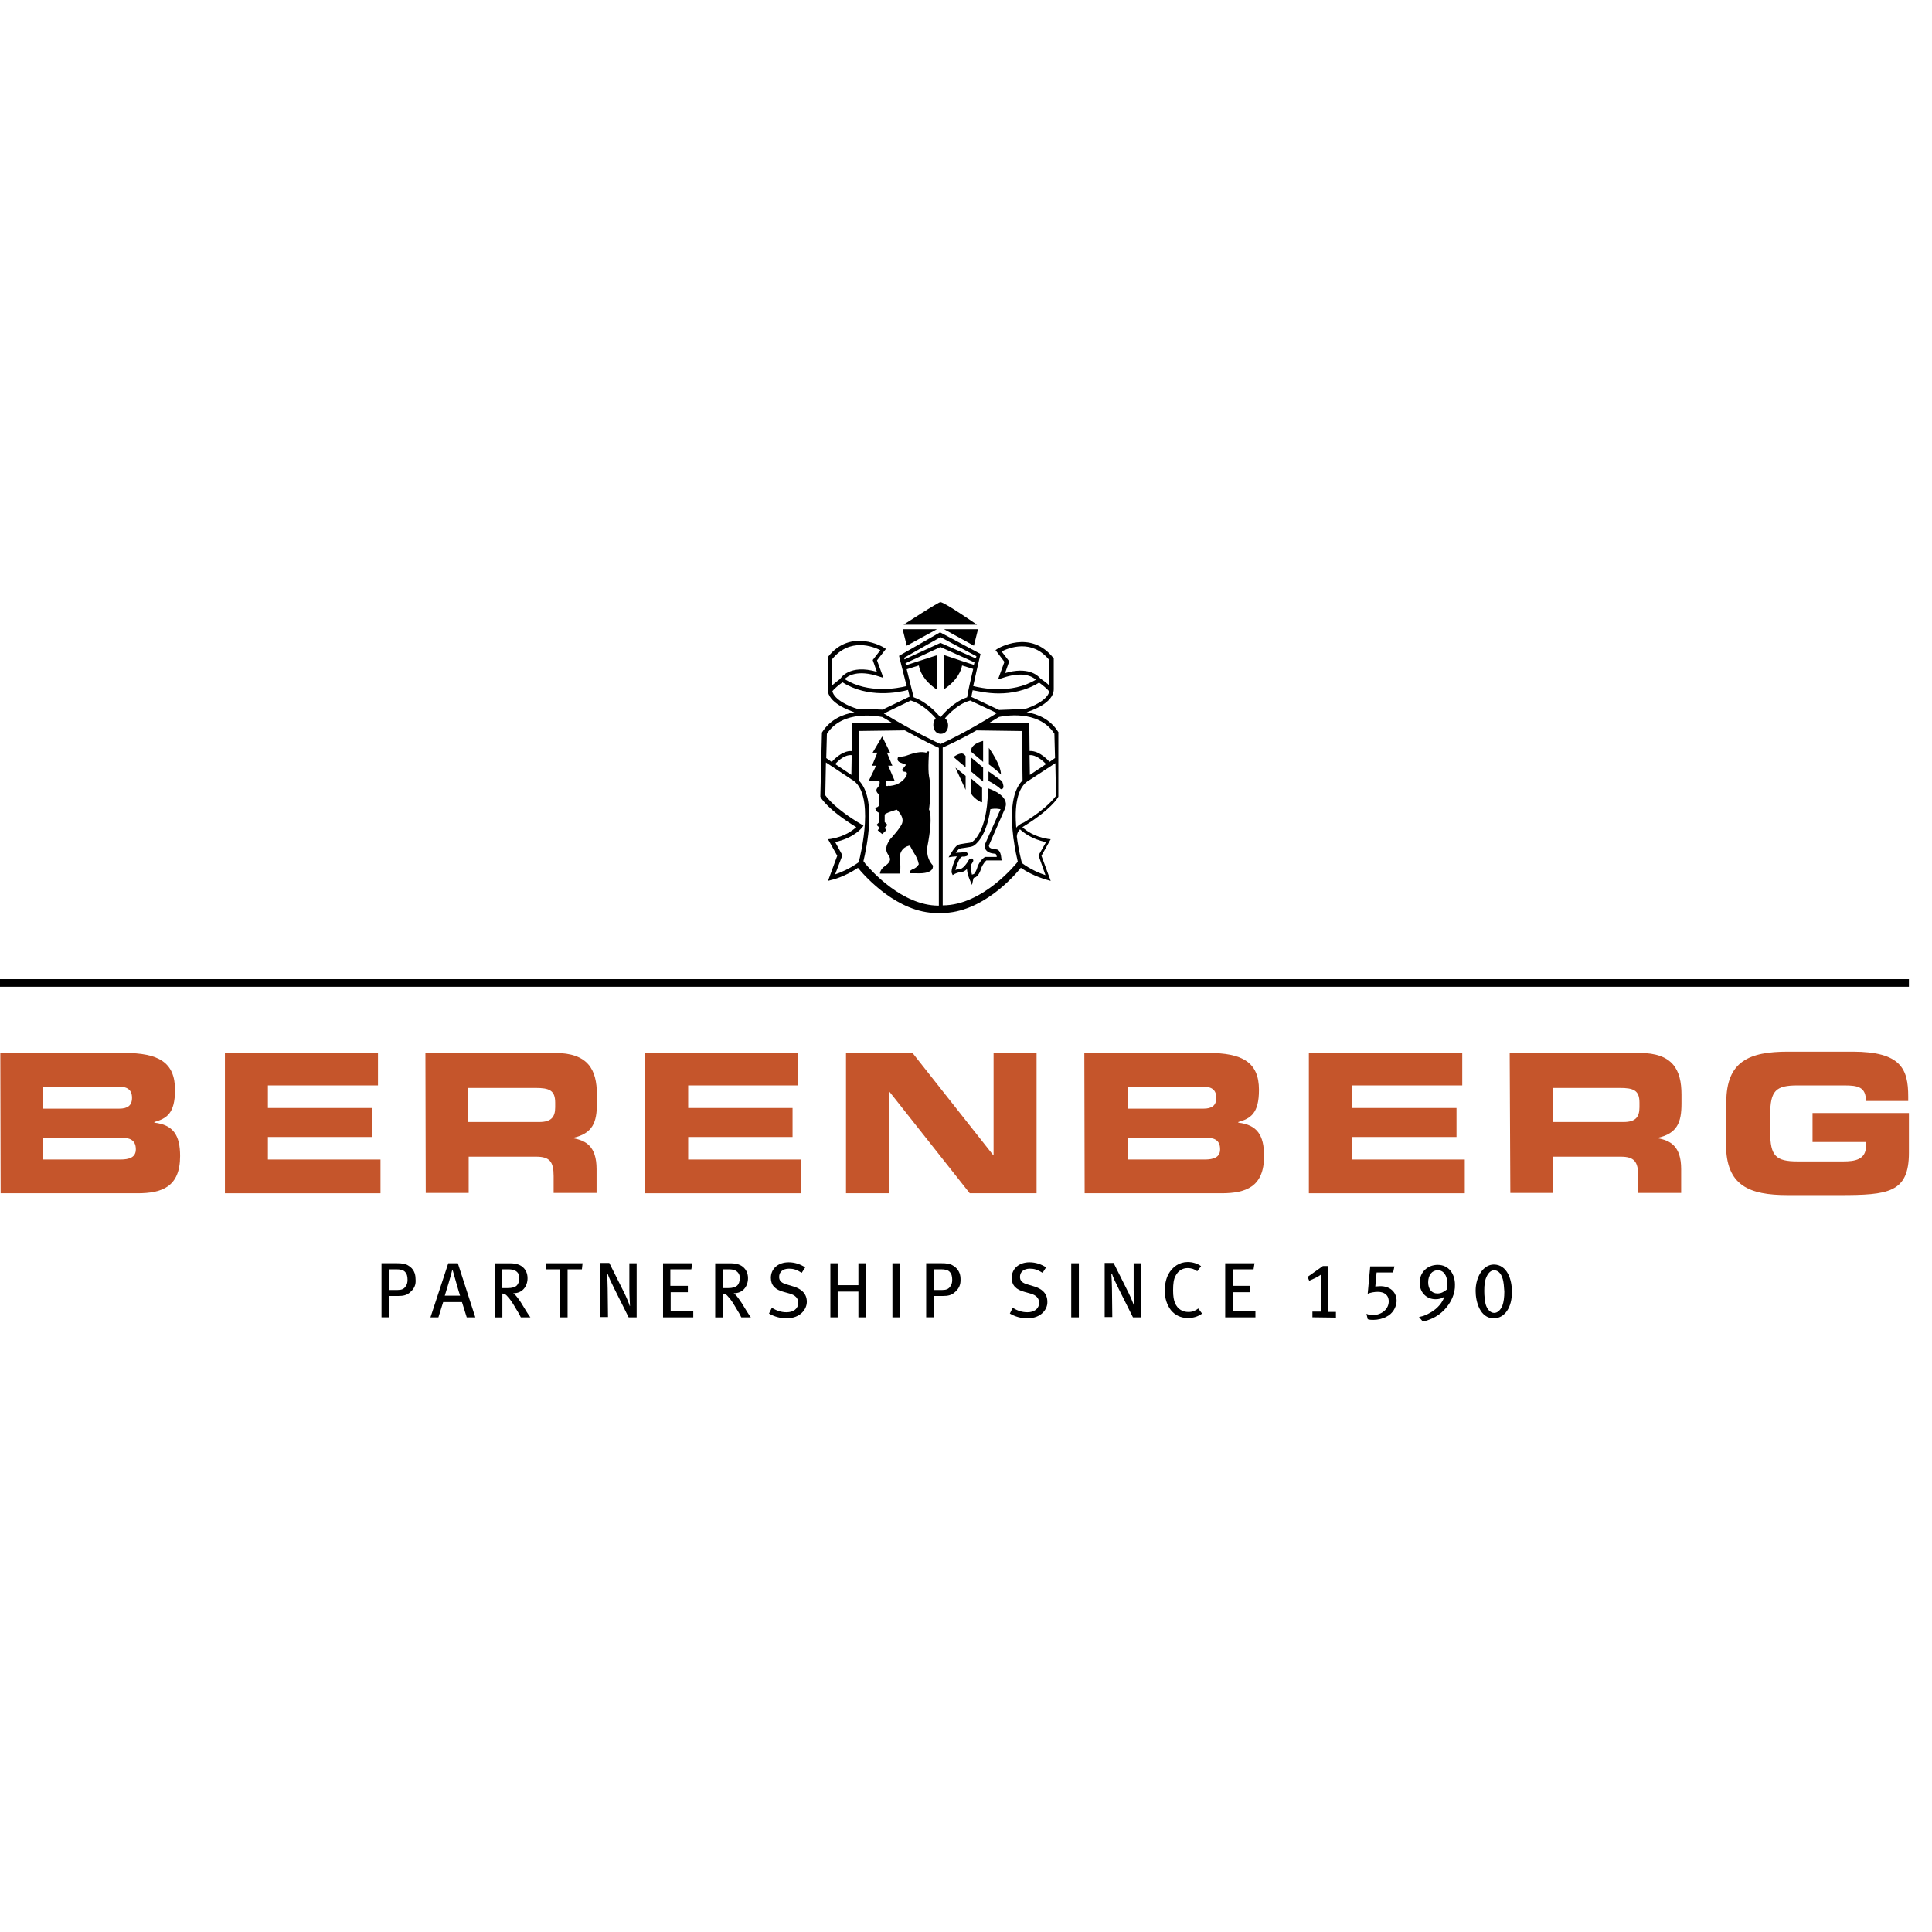 <?xml version="1.0" encoding="UTF-8"?> <svg xmlns="http://www.w3.org/2000/svg" id="Layer_1" data-name="Layer 1" width="360" height="360" viewBox="0 0 360 360"><defs><style> .cls-1 { fill: #000; } .cls-1, .cls-2 { stroke-width: 0px; } .cls-2 { fill: #c5552b; } </style></defs><rect class="cls-1" y="182.45" width="355.7" height="1.42"></rect><path class="cls-2" d="M8.06,216.06h14.35c1.72,0,2.9-.41,2.9-1.9,0-1.78-1.19-2.19-2.9-2.19h-14.35v4.09h0ZM8.06,206.58h14.17c1.48,0,2.37-.53,2.37-2.02s-.89-2.07-2.37-2.07h-14.17v4.09h0ZM.06,196.2h23.06c6.4,0,9.49,1.72,9.49,6.88,0,4.45-1.6,5.34-3.85,5.99v.12c3.5.41,4.8,2.31,4.8,6.22,0,5.75-3.38,6.94-7.94,6.94H.12l-.06-26.14H.06Z"></path><polygon class="cls-2" points="41.91 196.2 70.43 196.2 70.43 202.25 49.92 202.25 49.92 206.46 69.36 206.46 69.36 211.86 49.92 211.86 49.92 216.06 70.9 216.06 70.9 222.35 41.91 222.35 41.91 196.2"></polygon><path class="cls-2" d="M87.27,209.07h13.22c2.19,0,2.96-.89,2.96-2.73v-.89c0-2.31-1.13-2.73-3.68-2.73h-12.51v6.34h0ZM79.26,196.2h24.13c6.17,0,7.83,3.08,7.83,7.77v1.66c0,3.5-.77,5.57-4.45,6.4v.06c2.37.41,4.39,1.48,4.39,5.75v4.45h-8v-3.14c0-2.73-.77-3.62-3.26-3.62h-12.57v6.76h-8l-.06-26.08h0Z"></path><polygon class="cls-2" points="120.23 196.2 148.74 196.2 148.74 202.25 128.23 202.25 128.23 206.46 147.68 206.46 147.68 211.86 128.23 211.86 128.23 216.06 149.22 216.06 149.22 222.35 120.23 222.35 120.23 196.2"></polygon><polygon class="cls-2" points="157.64 196.2 170.03 196.2 185.02 215.18 185.14 215.18 185.14 196.2 193.15 196.2 193.15 222.35 180.7 222.35 165.7 203.38 165.64 203.38 165.64 222.35 157.64 222.35 157.64 196.2"></polygon><path class="cls-2" d="M210.1,216.06h14.35c1.72,0,2.9-.41,2.9-1.9,0-1.78-1.13-2.19-2.9-2.19h-14.35v4.09h0ZM210.1,206.58h14.17c1.48,0,2.37-.53,2.37-2.02s-.89-2.07-2.37-2.07h-14.17v4.09h0ZM202.04,196.2h23.06c6.4,0,9.49,1.72,9.49,6.88,0,4.45-1.6,5.34-3.85,5.99v.12c3.5.41,4.8,2.31,4.8,6.22,0,5.75-3.38,6.94-7.94,6.94h-25.49l-.06-26.14h0Z"></path><polygon class="cls-2" points="243.89 196.2 272.47 196.2 272.47 202.25 251.9 202.25 251.9 206.46 271.4 206.46 271.4 211.86 251.9 211.86 251.9 216.06 272.94 216.06 272.94 222.35 243.89 222.35 243.89 196.2"></polygon><path class="cls-2" d="M289.31,209.07h13.22c2.19,0,2.96-.89,2.96-2.73v-.89c0-2.31-1.13-2.73-3.68-2.73h-12.51v6.34h0ZM281.3,196.2h24.19c6.17,0,7.83,3.08,7.83,7.77v1.66c0,3.5-.77,5.57-4.45,6.4v.06c2.37.41,4.39,1.48,4.39,5.75v4.45h-8v-3.14c0-2.73-.77-3.62-3.26-3.62h-12.57v6.76h-8l-.12-26.08h0Z"></path><path class="cls-2" d="M321.67,205.39c0-7.65,4.27-9.43,11.5-9.43h12.03c9.07,0,10.37,3.26,10.37,8.36v.83h-7.88c0-2.61-1.48-2.9-4.03-2.9h-8.71c-4.03,0-5.1.95-5.1,5.45v3.26c0,4.45,1.07,5.45,5.1,5.45h8.54c2.07,0,4.21-.3,4.21-2.85v-.77h-9.96v-5.39h17.96v7.41c0,7.47-3.91,7.88-12.92,7.88h-9.66c-7.23,0-11.5-1.78-11.5-9.43l.06-7.88h0Z"></path><polygon class="cls-1" points="183.19 143.03 180.93 141.13 180.93 143.74 183.19 145.64 183.19 143.03"></polygon><path class="cls-1" d="M186.51,144.33c.06-1.78-2.25-4.98-2.25-4.98v3.08s1.54,1.13,2.25,1.9h0Z"></path><path class="cls-1" d="M183.19,141.96v-3.91c-2.61.71-2.25,2.02-2.25,2.02l2.25,1.9h0Z"></path><path class="cls-1" d="M179.93,140.89s-.18-.24-.36-.36c-.59-.47-1.9.53-1.9.53l2.25,1.9v-2.07h0Z"></path><path class="cls-1" d="M186.74,145.58c-1.66-1.24-2.55-1.84-2.55-1.84v1.78s1.36.65,2.31,1.54c.59-.06.59-.47.24-1.48h0Z"></path><path class="cls-1" d="M180.93,147.65c0,.77,2.07,2.13,2.07,1.78v-2.61l-2.07-1.78v2.61h0Z"></path><polygon class="cls-1" points="179.93 144.57 178.03 143.03 179.93 147.18 179.93 144.57"></polygon><path class="cls-1" d="M183.54,157.31q-.06.06,0,0c-.06.12-.18.59.18,1.07.3.41.89.65,1.72.71h.06c.06.06.18.18.24.59h-2.19c-.06.06-.83.41-1.42,1.84v.06c-.18.65-.53,1.24-.71,1.3-.12,0-.24.06-.3.12-.18-.59-.3-1.36-.12-1.96.41-.59.41-.71.3-.89l-.12-.18h-.24c-.18,0-.3.12-.36.18-.12.18-.24.36-.36.59-.53.77-.95,1.07-1.13,1.13-.18,0-.65.06-1.07.24.18-.71.59-1.84.89-2.19.18-.18.24-.24.36-.3h.24c.18,0,.3,0,.41-.06h0c.3-.06.41-.12.41-.41,0-.12-.12-.36-.41-.36h-.12c-.3,0-.47,0-.65.06h0c-.36,0-.77.06-1.07.06.24-.3.47-.59.59-.71s.77-.18,1.19-.24c.77-.12,1.24-.18,1.54-.36.24-.12,2.37-1.48,3.14-6.82.36-.06.89-.18,1.9,0l-2.9,6.52h0ZM184.55,147.06l-.47-.18v.53c-.12,7.88-2.96,9.49-2.96,9.49h0c-.18.12-.77.18-1.24.24-.77.12-1.24.18-1.48.36-.47.3-1.13,1.36-1.24,1.6l-.41.65.77-.12c.18,0,.47-.06.77-.06-.47.77-1.13,2.55-.95,3.08l.18.41.41-.24c.36-.18,1.07-.36,1.24-.36h.06c.3,0,.65-.24.95-.53.06,1.01.47,1.84.47,1.9l.47,1.07.24-1.13s.06-.24.18-.24c.77-.12,1.19-1.36,1.3-1.78.41-.95.83-1.3.95-1.42h2.85l-.06-.41c-.12-1.36-.59-1.66-1.01-1.66h-.06c-.71-.06-1.01-.24-1.13-.36-.12-.18-.12-.3-.12-.36l3.08-7.05v-.06c.71-2.13-2.67-3.32-2.79-3.38h0Z"></path><path class="cls-1" d="M172.81,157.73c1.13-5.87.3-6.88.3-6.88,0,0,.53-3.73,0-6.22-.24-1.3,0-4.56,0-4.56,0,0-.18-.24-.53.18-1.6-.41-3.38.53-4.03.65-.41.06-.89.18-1.19.12-.06.18-.36.77.41,1.07.89.36,1.07.41,1.07.41l-.77.95s.12.36.53.36c.36,0,.59.24.18.95-.59.95-1.72,1.42-1.72,1.42,0,0-1.13.36-1.54.24-.24.12-.36,0-.36,0v-.95h1.54l-1.19-2.79h.77l-1.01-2.43h.59l-1.48-3.02-1.78,3.02h.89l-1.01,2.43h.77l-1.36,2.79h1.96c.3.95-.53,1.36-.53,1.66-.12.53.53.95.53.95,0,0,.06,1.54-.06,1.96-.12.41-.71.47-.71.47,0,0,.06.77.77.95v1.72l-.53.53.59.53-.36.47.83.71.77-.71-.3-.47.53-.53-.53-.53v-1.36c0-.3,2.25-.95,2.25-.95,0,0,1.42,1.24,1.01,2.49-.3.95-2.25,3.02-2.25,3.02-1.42,2.07-.36,2.67-.06,3.44.24.59-.36,1.19-.89,1.54-.95.65-.95,1.42-.95,1.42h3.68c.3-1.13,0-2.79,0-2.79,0-2.25,1.9-2.43,1.9-2.43.36.65.53,1.01.83,1.48.71,1.07.83,2.02.83,2.02-.3.47-.65.71-.95.83-1.07.41-.71.83-.71.83h1.19c3.62.18,3.08-1.48,3.08-1.48-1.42-1.54-1.01-3.5-1.01-3.5h0Z"></path><polygon class="cls-1" points="174.59 117.24 168.19 117.24 168.96 120.32 174.59 117.24"></polygon><path class="cls-1" d="M175.36,112.14c-.47,0-7,4.27-7,4.27h13.69s-6.05-4.21-6.82-4.21l.12-.06Z"></path><path class="cls-1" d="M190.72,153.28c-.65.24-1.07.59-1.36.95-.3-3.62,0-7.59,2.49-8.89l4.8-3.14.12,6.11c-.3.36-1.66,2.31-6.05,4.98h0ZM194.93,156.9l-1.42,2.49,1.3,3.68c-.95-.3-2.73-1.01-4.39-2.25-.12-.53-.65-2.49-.95-4.92,0-.36.12-.89.59-1.36.59.53,2.13,1.84,4.86,2.37h0ZM175.66,168.7v-29.4h0c.77-.36,2.96-1.3,6.28-3.2l8.48.12.12,9.19c-2.25,2.25-2.19,6.94-1.72,10.61,0,.18,0,.3.06.41.24,1.84.59,3.38.77,4.15l-.06.06h0c-.06.06-6.34,8.06-13.93,8.06h0ZM161.19,160.87l-.3-.41c.59-2.49,2.55-11.68-.89-15.06l.12-9.19,8.48-.12c3.62,2.02,5.81,3.02,6.34,3.26v29.4h-.12c-6.7-.06-12.39-6.4-13.64-7.88h0ZM156.98,159.39l-1.36-2.49c3.38-.71,4.92-2.55,4.98-2.67l.3-.36-.36-.24c-4.92-2.9-6.46-5.04-6.76-5.45l.12-6.11,4.74,3.14h0c4.56,2.43,1.72,14.17,1.36,15.47-1.72,1.24-3.5,1.96-4.39,2.25l1.36-3.56h0ZM158.64,144.39l-3.02-2.02c1.42-1.54,2.49-1.72,3.08-1.66l-.06,3.68h0ZM164.39,133.6c.65.36,1.24.71,1.78,1.07l-7.41.12-.06,5.16c-.77-.06-2.07.24-3.73,2.02l-1.01-.71.12-4.51c2.96-4.62,9.66-3.26,10.32-3.14h0ZM155.09,128.8c.36-.47,1.24-1.19,1.9-1.66,4.74,3.02,10.43,1.9,12.21,1.42l.3,1.24-5.04,2.43-4.8-.18c-1.24-.36-4.21-1.6-4.56-3.26h0ZM164.04,121.15l-1.42,1.84.77,2.19c-5.1-1.48-6.76,1.19-6.82,1.3l-.06.06c-.41.3-1.01.77-1.48,1.19v-4.86c3.32-4.15,7.71-2.37,9.01-1.72h0ZM175.24,118.72l6.7,3.56c0,.12-.06.24-.12.41l-6.58-2.9-6.7,3.08-.06-.3,6.76-3.85h0ZM186.09,129.21c2.31,0,5.04-.47,7.53-2.02.65.47,1.54,1.19,1.9,1.66-.36,1.66-3.32,2.9-4.56,3.26l-4.8.18-5.16-2.43c.06-.3.12-.71.24-1.24.83.12,2.67.59,4.86.59h0ZM187.28,125.42l.77-2.19-1.42-1.84c1.3-.65,5.63-2.43,8.89,1.6v4.74c-.53-.53-1.24-1.01-1.66-1.3-.53-.65-2.37-2.25-6.58-1.01h0ZM171.21,124c.18,1.01.83,2.79,3.38,4.51v-6.4l-.24.06h0l-5.51,1.78-.12-.36,6.52-3.02,6.34,2.85c-.06.18-.06.36-.12.47l-2.19-.71h0l-3.38-1.13v6.4c2.55-1.72,3.2-3.5,3.38-4.45l2.07.65c-.47,1.96-1.01,4.39-1.13,5.28-2.43.83-4.27,2.85-4.98,3.73-.71-.89-2.61-2.9-4.98-3.73l-1.3-5.22,2.25-.71h0ZM175.24,138.64c-.77-.36-4.45-2.02-10.55-5.69h0l5.04-2.43.12.06c1.96.59,3.68,2.31,4.51,3.26-.77.77-.59,2.9.95,2.9s1.72-2.19.77-2.9c.83-.95,2.49-2.67,4.56-3.26l.12-.06,5.04,2.37h-.06c-5.99,3.73-9.72,5.39-10.49,5.75h0ZM191.9,144.39l-.06-3.68c.59-.06,1.6.18,3.08,1.66l-3.02,2.02h0ZM196.47,136.74l.12,4.51-1.01.71c-1.6-1.72-2.9-2.07-3.73-2.02l-.06-5.16-7.41-.12c.59-.36,1.19-.71,1.78-1.07.65-.12,7.29-1.54,10.32,3.14h0ZM197.24,136.62v-.12l-.06-.12c-1.48-2.37-3.79-3.32-5.87-3.68.77-.24,5.04-1.66,5.04-4.27v-5.81h-.06c-4.27-5.45-10.37-1.78-10.43-1.72l-.36.24,1.66,2.19-1.19,3.26.77-.24c3.73-1.3,5.57-.36,6.28.3-4.62,2.79-10.26,1.54-11.68,1.19.36-1.72.89-3.97,1.3-5.69l.06-.3-7.53-4.03-7.65,4.39,1.42,5.63c-1.66.41-7.11,1.48-11.56-1.3.59-.59,2.43-1.84,6.46-.47l.77.24-1.19-3.26,1.66-2.13-.36-.24c-.06-.06-6.17-3.73-10.43,1.72l-.06.12v5.93c0,2.55,4.15,3.97,4.98,4.27-2.13.36-4.45,1.3-5.99,3.68l-.06.12-.3,11.92.06.12c.06.12,1.3,2.31,6.64,5.57-.65.59-2.19,1.78-4.74,2.19l-.53.06,1.72,3.08-1.72,4.68.65-.18c.12,0,2.49-.59,4.92-2.25,1.24,1.48,7.29,8.42,14.76,8.42h.83c7.53,0,13.58-6.94,14.76-8.42,2.49,1.66,4.8,2.19,4.92,2.25l.65.18-1.72-4.68,1.72-3.08-.53-.06c-2.55-.41-4.15-1.6-4.74-2.19,5.34-3.26,6.58-5.45,6.64-5.57l.06-.12v-11.8h0Z"></path><polygon class="cls-1" points="181.47 120.32 182.24 117.24 175.9 117.24 181.47 120.32"></polygon><path class="cls-1" d="M76.3,240.9c-.53.41-1.07.59-2.13.59h-1.66v3.97h-1.42v-10.08h2.67c1.3,0,1.84.12,2.37.47.89.53,1.3,1.42,1.3,2.43.12,1.13-.24,1.9-1.13,2.61ZM75.47,236.99c-.36-.36-.83-.47-1.66-.47h-1.3v3.85h1.6c.71,0,1.13-.18,1.42-.59.3-.36.41-.77.41-1.3,0-.65-.12-1.13-.47-1.48Z"></path><path class="cls-1" d="M86.97,245.47l-.89-2.85h-3.5l-.89,2.85h-1.48l3.32-10.08h1.78l3.26,10.08h-1.6ZM84.36,236.75h-.12c-.12.59-1.19,4.21-1.36,4.68h2.85c-.18-.47-1.19-4.09-1.36-4.68Z"></path><path class="cls-1" d="M97.05,245.47c-.3-.59-.41-.83-.83-1.48-.77-1.3-1.01-1.72-1.72-2.49-.24-.3-.47-.41-.89-.47v4.45h-1.42v-10.08h2.85c1.19,0,1.9.3,2.37.71s.89,1.07.89,2.07c0,1.54-1.01,2.85-2.67,2.79.47.36.71.71.89.95.24.3.53.71.83,1.24.41.71,1.24,2.02,1.48,2.31h-1.78ZM95.86,236.7c-.3-.12-.71-.18-1.24-.18h-1.07v3.5h1.01c.89,0,1.42-.18,1.72-.47s.47-.77.47-1.36c.06-.71-.3-1.24-.89-1.48Z"></path><polygon class="cls-1" points="108.43 236.52 105.76 236.52 105.76 245.47 104.4 245.47 104.4 236.52 101.79 236.52 101.79 235.39 108.55 235.39 108.43 236.52"></polygon><path class="cls-1" d="M117.14,245.47l-2.67-5.34c-.53-1.07-1.07-2.19-1.24-2.79h-.12c.06.89.12,1.9.12,2.79l.06,5.28h-1.42v-10.08h1.66l2.79,5.57c.41.83.95,2.13,1.01,2.43h.06c0-.3-.12-1.9-.12-3.02v-4.92h1.36v10.08h-1.48Z"></path><polygon class="cls-1" points="123.55 245.47 123.55 235.39 129 235.39 128.82 236.52 124.91 236.52 124.91 239.6 128.17 239.6 128.17 240.79 124.97 240.79 124.97 244.22 129.18 244.22 129.18 245.47 123.55 245.47"></polygon><path class="cls-1" d="M138.13,245.47c-.3-.59-.41-.83-.83-1.48-.77-1.3-1.01-1.72-1.72-2.49-.24-.3-.47-.41-.89-.47v4.45h-1.42v-10.08h2.85c1.19,0,1.9.3,2.37.71s.89,1.07.89,2.07c0,1.54-1.01,2.85-2.67,2.79.47.36.71.71.89.95.18.3.53.71.83,1.24.41.71,1.24,2.02,1.48,2.31h-1.78ZM136.95,236.7c-.3-.12-.71-.18-1.24-.18h-1.07v3.5h1.01c.89,0,1.36-.18,1.72-.47.3-.3.47-.77.47-1.36.06-.71-.36-1.24-.89-1.48Z"></path><path class="cls-1" d="M146.55,245.65c-1.13,0-2.25-.3-3.26-.89l.53-1.07c.89.53,1.72.83,2.73.83,1.3,0,2.19-.65,2.19-1.78,0-.83-.53-1.42-1.66-1.72l-1.07-.3c-1.54-.41-2.37-1.19-2.37-2.61,0-1.72,1.36-2.9,3.32-2.9,1.13,0,2.19.36,3.08.95l-.65,1.01c-.95-.59-1.54-.77-2.37-.77-1.13,0-1.84.59-1.84,1.54,0,.71.41,1.13,1.48,1.42l1.19.36c1.36.41,2.49,1.24,2.49,2.85,0,1.36-1.19,3.08-3.79,3.08Z"></path><polygon class="cls-1" points="159.95 245.47 159.95 240.67 156.09 240.67 156.09 245.47 154.73 245.47 154.73 235.39 156.09 235.39 156.09 239.48 159.95 239.48 159.95 235.39 161.37 235.39 161.37 245.47 159.95 245.47"></polygon><rect class="cls-1" x="166.29" y="235.39" width="1.42" height="10.08"></rect><path class="cls-1" d="M177.79,240.9c-.53.41-1.07.59-2.13.59h-1.66v3.97h-1.42v-10.08h2.67c1.3,0,1.84.12,2.37.47.89.53,1.36,1.42,1.36,2.43.06,1.13-.3,1.9-1.19,2.61ZM176.96,236.99c-.36-.36-.83-.47-1.66-.47h-1.3v3.85h1.6c.71,0,1.13-.18,1.42-.59.3-.36.41-.77.41-1.3,0-.65-.12-1.13-.47-1.48Z"></path><path class="cls-1" d="M191.43,245.65c-1.19,0-2.25-.3-3.26-.89l.53-1.07c.89.53,1.72.83,2.73.83,1.3,0,2.19-.65,2.19-1.78,0-.83-.53-1.42-1.66-1.72l-1.07-.3c-1.54-.41-2.37-1.19-2.37-2.61,0-1.72,1.36-2.9,3.32-2.9,1.13,0,2.19.36,3.08.95l-.65,1.01c-.95-.59-1.54-.77-2.37-.77-1.13,0-1.84.59-1.84,1.54,0,.71.41,1.13,1.48,1.42l1.19.36c1.36.41,2.43,1.24,2.43,2.85.06,1.36-1.13,3.08-3.73,3.08Z"></path><rect class="cls-1" x="199.61" y="235.39" width="1.42" height="10.08"></rect><path class="cls-1" d="M211.11,245.47l-2.67-5.34c-.53-1.07-1.07-2.19-1.24-2.79h-.12c.06.89.12,1.9.12,2.79l.06,5.28h-1.42v-10.08h1.66l2.79,5.57c.41.83.95,2.13,1.01,2.43h.06c0-.3-.12-1.9-.12-3.02v-4.92h1.36v10.08h-1.48Z"></path><path class="cls-1" d="M221.31,245.59c-1.3,0-2.37-.53-3.14-1.48-.71-.95-1.13-2.13-1.13-3.62,0-1.19.24-2.19.65-3.02.77-1.42,2.07-2.31,3.62-2.31.95,0,1.84.3,2.49.77l-.71.95c-.53-.41-1.13-.59-1.78-.59-1.01,0-1.78.53-2.25,1.42-.36.65-.47,1.48-.47,2.73,0,1.13.12,1.78.36,2.37.47,1.13,1.42,1.66,2.49,1.66.77,0,1.3-.24,1.84-.65l.71.95c-.71.53-1.6.83-2.67.83Z"></path><polygon class="cls-1" points="228.3 245.47 228.3 235.39 233.76 235.39 233.58 236.52 229.72 236.52 229.72 239.6 232.99 239.6 232.99 240.79 229.72 240.79 229.72 244.22 233.93 244.22 233.93 245.47 228.3 245.47"></polygon><path class="cls-1" d="M244.55,245.47v-1.07h1.66v-6.94s-.47.36-1.07.65c-.47.24-1.19.53-1.19.53l-.3-.71,2.85-2.02h1.01v8.54h1.42v1.07l-4.39-.06Z"></path><path class="cls-1" d="M258.36,245.35c-.65.36-1.6.59-2.43.59-.47,0-.65,0-1.07-.12l-.24-1.01c.47.18.71.24,1.13.24,1.72,0,3.02-1.13,3.02-2.55,0-1.24-.89-1.78-2.02-1.78-.65,0-1.36.12-1.9.36l.47-5.1h4.51l-.24,1.13h-3.08l-.24,2.61c.24,0,.59-.06.95-.06,1.72,0,3.02,1.01,3.02,2.79-.06,1.19-.77,2.37-1.9,2.9Z"></path><path class="cls-1" d="M269.09,244.11c-.65.65-1.36,1.19-2.31,1.6-.71.3-1.01.41-1.66.53l-.71-.83c.53-.12.83-.18,1.3-.41,1.24-.53,2.43-1.42,3.08-2.61.12-.18.24-.47.36-.77-.53.36-1.07.47-1.66.47-1.72,0-2.96-1.3-2.96-3.08,0-1.9,1.42-3.32,3.38-3.32,2.07,0,3.2,1.72,3.2,3.68.06,1.66-.71,3.38-2.02,4.74ZM267.9,236.7c-1.07,0-1.78.89-1.78,2.25,0,1.24.65,2.07,1.72,2.07.65,0,1.13-.24,1.72-.71.12-.47.12-.71.12-1.13,0-1.54-.71-2.49-1.78-2.49Z"></path><path class="cls-1" d="M278.34,245.65c-2.55,0-3.38-3.08-3.38-5.1,0-2.73,1.48-4.92,3.38-4.92,2.55,0,3.38,2.9,3.38,4.98.06,3.02-1.36,5.04-3.38,5.04ZM280,238.3c-.3-1.07-.89-1.6-1.6-1.6-.59,0-1.07.47-1.42,1.24-.3.65-.41,1.48-.41,2.61,0,1.01.12,1.84.24,2.43.3,1.07.95,1.66,1.6,1.66s1.19-.53,1.54-1.36c.24-.65.36-1.54.36-2.61-.06-1.01-.12-1.66-.3-2.37Z"></path></svg> 